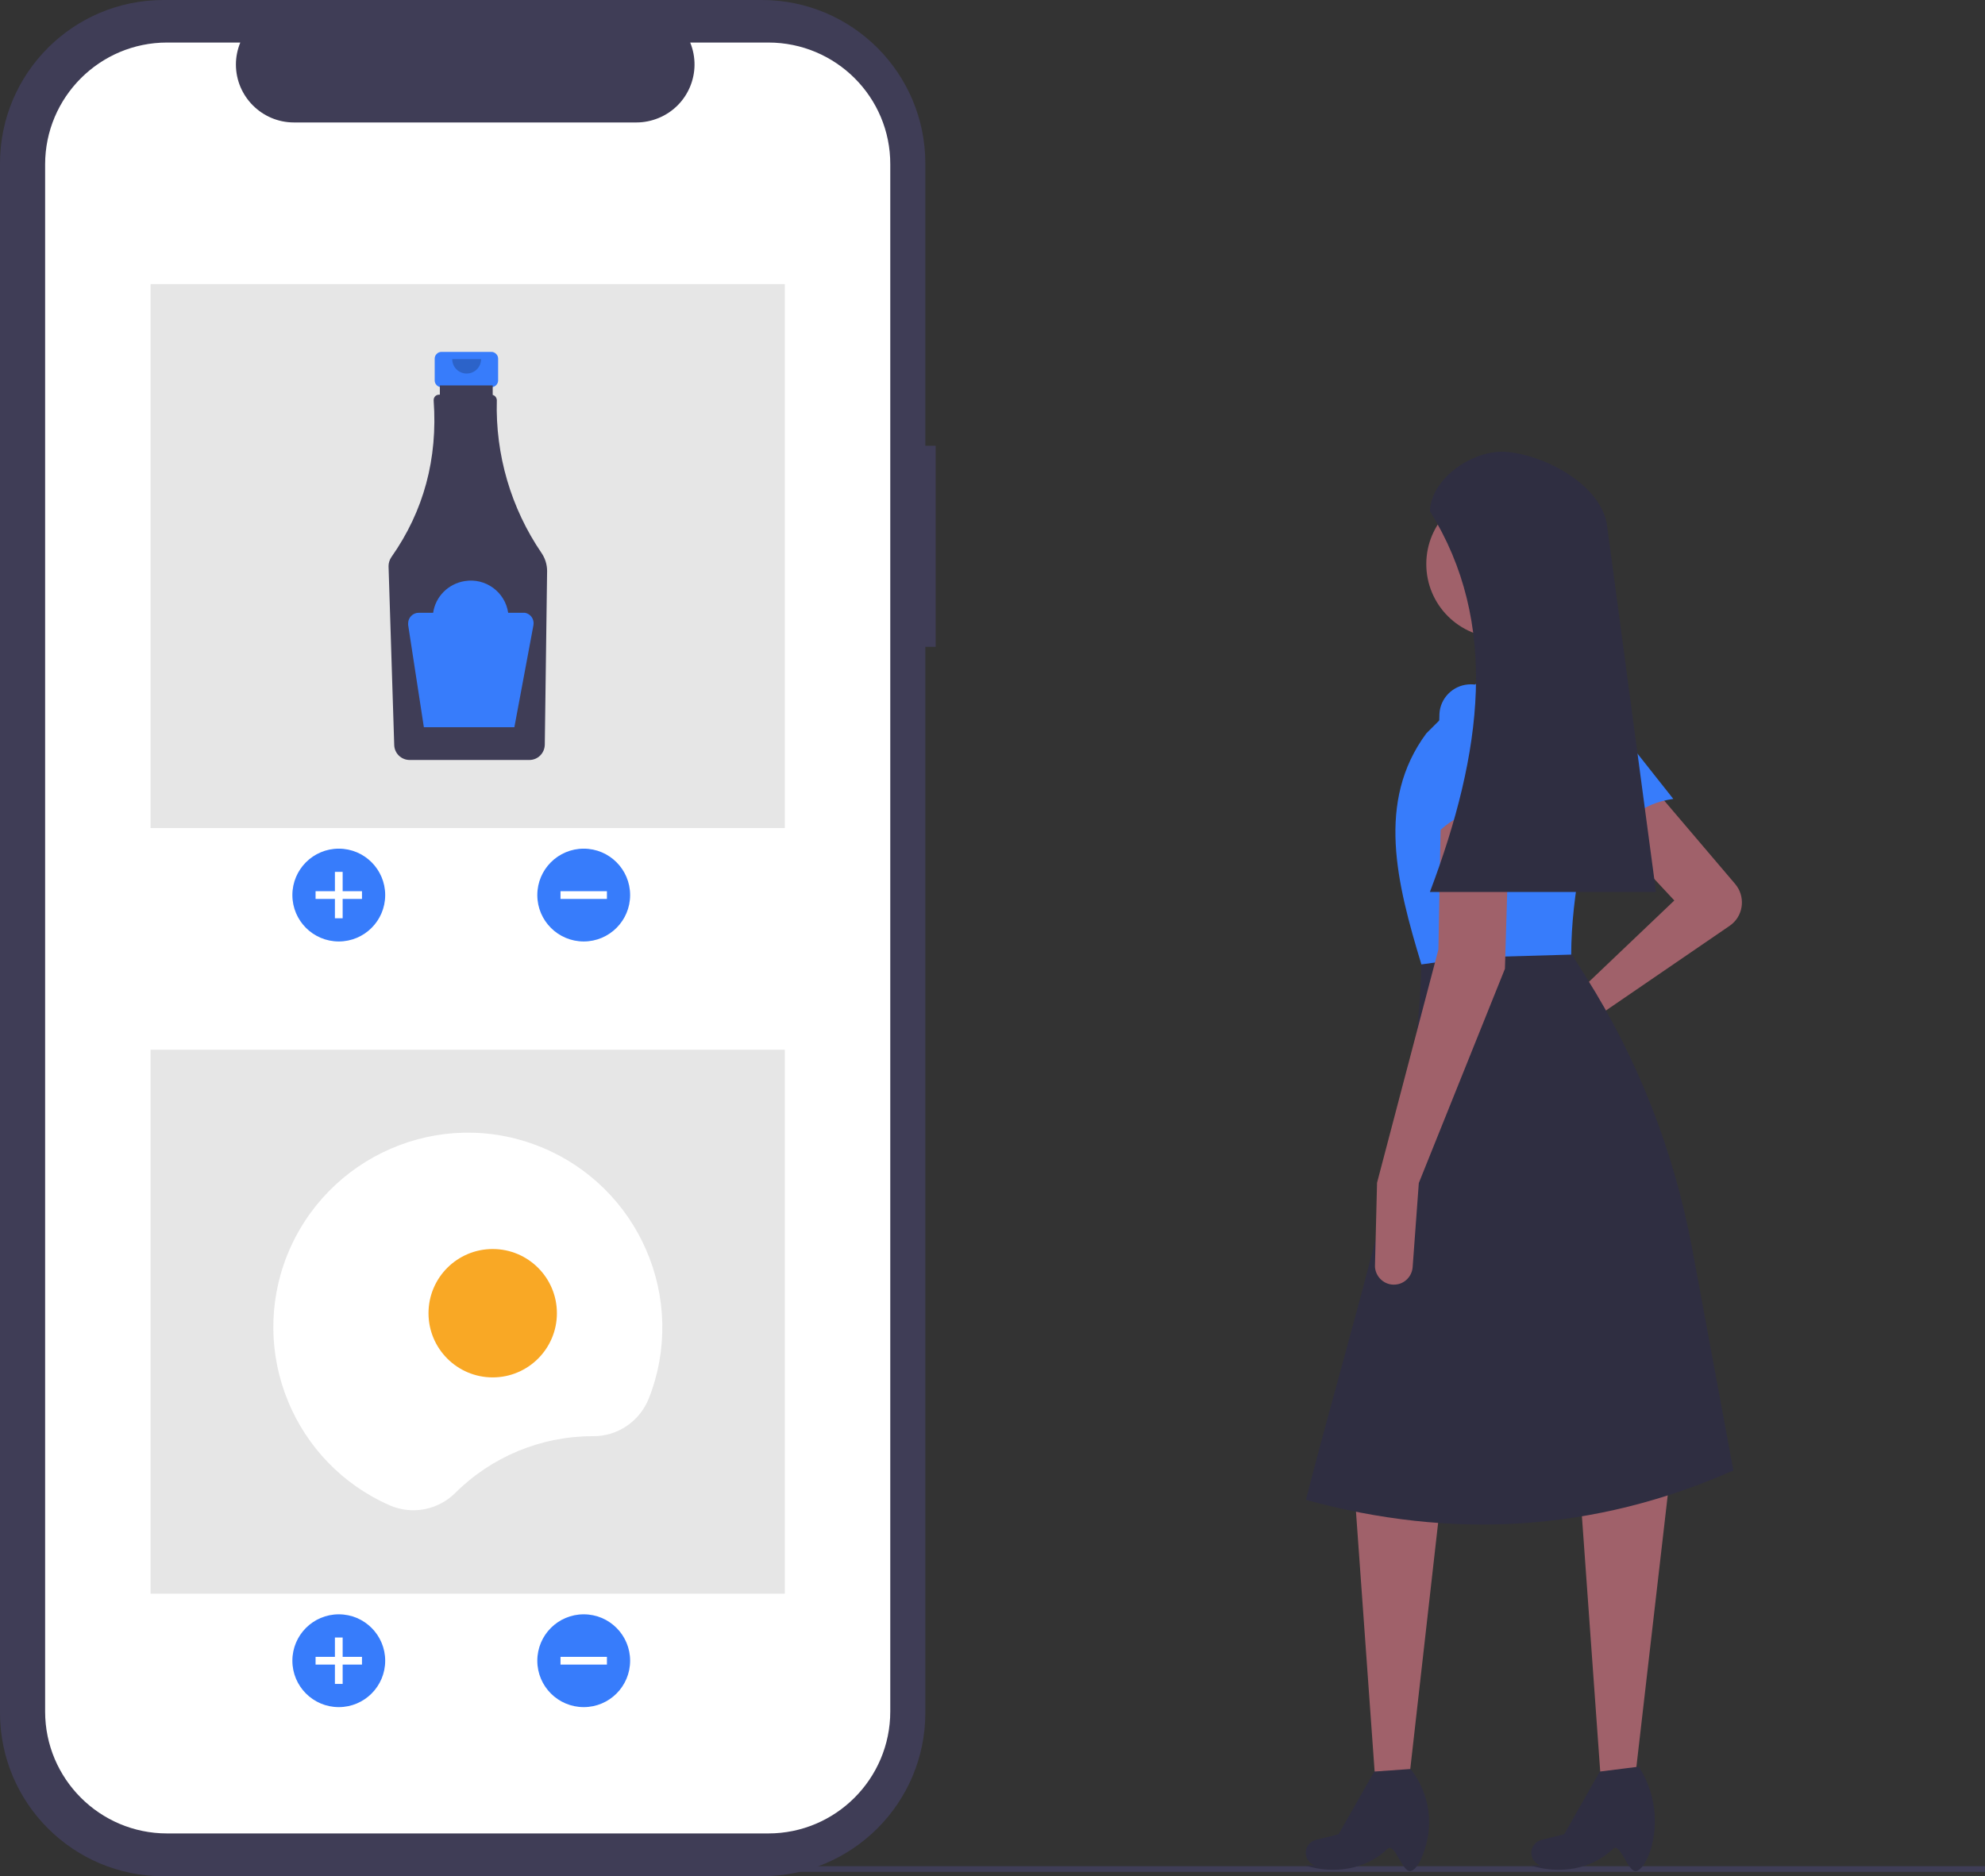 <?xml version="1.0" encoding="utf-8"?>
<!-- Generator: Adobe Illustrator 24.1.0, SVG Export Plug-In . SVG Version: 6.00 Build 0)  -->
<svg version="1.1" id="e6a8cd33-67c2-415a-8c26-3ee9526a2914"
	 xmlns="http://www.w3.org/2000/svg" xmlns:xlink="http://www.w3.org/1999/xlink" x="0px" y="0px" viewBox="0 0 769.9 727.8"
	 style="enable-background:new 0 0 769.9 727.8;" xml:space="preserve">
<rect x="0" y="0" width="769.9" height="727.8" fill="#333333" stroke="none"/>
<style type="text/css">
	.st0{fill:#3F3D56;}
	.st1{fill:#A0616A;}
	.st2{fill:#2F2E41;}
	.st3{fill:#377CFB;}
	.st4{fill:#FFFFFF;}
	.st5{fill:#E6E6E6;}
	.st6{opacity:0.2;enable-background:new    ;}
	.st7{fill:#F9A825;}
</style>
<rect x="250.4" y="723.9" class="st0" width="519.6" height="2.2"/>
<path class="st1" d="M673,342.9c3.9,4.6,3.4,11.6-1.2,15.5c-0.3,0.2-0.6,0.5-0.9,0.7L617,396l-23.7,15.8c-2.8,1.9-6.5,1.3-8.6-1.3
	l0,0c-2.3-2.8-1.9-6.9,0.9-9.2c0.3-0.2,0.6-0.4,0.9-0.6l22.9-13.3l40-38.1l-25.7-27.6l19.1-14.3L673,342.9z"/>
<polygon class="st1" points="546.5,690.5 533.4,690.5 525.6,581.8 558.9,580.9 "/>
<path class="st2" d="M547.5,725.7c-3.5,1.6-6.4-11.4-9.4-8.5c-8.3,8.1-20.9,9.9-32,6.4l3.9,0c-2.7-0.9-4.2-3.8-3.3-6.5
	c0-0.1,0.1-0.2,0.1-0.2l0,0c0.6-1.6,1.9-2.8,3.6-3.2l8.8-2.2l13.8-24.3l14.1-1l0,0c6.4,8.1,8.7,18.7,6.2,28.7
	C551.9,720.2,550,724.6,547.5,725.7z"/>
<polygon class="st1" points="634.1,690.5 620.9,690.5 613.1,581.8 647.4,575.2 "/>
<path class="st2" d="M635,725.7c-3.5,1.6-6.4-11.4-9.4-8.5c-8.3,8.1-20.9,9.9-32,6.4l3.9,0c-2.7-0.9-4.2-3.8-3.3-6.5
	c0-0.1,0.1-0.2,0.1-0.2l0,0c0.6-1.6,1.9-2.8,3.6-3.2l8.8-2.2l13.8-24.3l15.1-1.9l0.4,0.6c5.9,9.5,7.4,21.1,4.2,31.7
	C638.8,721.6,637.1,724.8,635,725.7z"/>
<path class="st3" d="M649,309.9c-12.1,1.7-20.5,8.3-23.9,21.5l-22.2-41c-2.7-5.4-1.1-12,3.9-15.4l0,0c5.3-3.7,12.5-2.6,16.5,2.4
	L649,309.9z"/>
<path class="st2" d="M672.3,570.4c-54.1,23.9-109.4,26.9-165.8,11.4c20.6-79.9,44.9-152.2,44.8-211.6l55.3-4.8l8.5,13.5
	c20.2,32,34.1,67.6,41.1,104.8L672.3,570.4z"/>
<circle class="st1" cx="581.8" cy="218.8" r="28.6"/>
<polygon class="st1" points="613.2,269.3 578,271.2 572.2,239.7 600.8,235 "/>
<path class="st3" d="M609.4,370.3l-38.6,1.1l-19.5,2.7c-9.6-31.6-17.6-63.2,1.9-89.6l22.9-22.9l34.3-1l0.5,0.3
	c11.2,6.4,16.5,19.8,12.7,32.1C615,320.8,609.5,346.9,609.4,370.3z"/>
<path class="st1" d="M550.3,458.9l-2.4,32.7c-0.3,3.6-3.2,6.5-6.8,6.7l0,0c-4,0.3-7.5-2.8-7.8-6.8c0-0.2,0-0.4,0-0.7l0.8-32
	l23.8-90.5l1-55.3l26.7-1l-1.9,63.8L550.3,458.9z"/>
<path class="st3" d="M588.4,316.9c-11.3-4.6-21.9-3.1-31.4,6.7l1.3-46.7c0.3-6,5.1-10.9,11.1-11.4l0,0c6.4-0.6,12.2,4,13.1,10.4
	L588.4,316.9z"/>
<path class="st2" d="M642.3,346h-87.7c20.5-54.2,27-104.5,0-147.7c0.5-13,17.1-24.2,30-23l0,0c15.3,1.5,35.7,12.7,38.6,27.7
	L642.3,346z"/>
<path class="st0" d="M362.9,172.9h-4V63.4c0-35-28.4-63.4-63.4-63.4c0,0,0,0,0,0H63.4C28.4,0,0,28.4,0,63.4c0,0,0,0,0,0v601
	c0,35,28.4,63.4,63.4,63.4c0,0,0,0,0,0h232.1c35,0,63.4-28.4,63.4-63.4c0,0,0,0,0,0V250.9h4V172.9z"/>
<path class="st4" d="M298,16.5h-30.3c4.7,11.5-0.8,24.6-12.3,29.3c-2.7,1.1-5.6,1.7-8.5,1.7H114c-12.4,0-22.5-10.1-22.5-22.5
	c0-2.9,0.6-5.8,1.7-8.5H64.8c-26.1,0-47.3,21.2-47.3,47.3v600.1c0,26.1,21.2,47.3,47.3,47.3c0,0,0,0,0,0H298
	c26.1,0,47.3-21.2,47.3-47.3l0,0V63.8C345.4,37.7,324.2,16.5,298,16.5z"/>
<rect x="58.4" y="110.2" class="st5" width="246" height="211"/>
<circle class="st3" cx="131.4" cy="347.2" r="18"/>
<polygon class="st4" points="140.4,345.7 132.9,345.7 132.9,338.2 129.9,338.2 129.9,345.7 122.4,345.7 122.4,348.7 129.9,348.7 
	129.9,356.2 132.9,356.2 132.9,348.7 140.4,348.7 "/>
<circle class="st3" cx="226.4" cy="347.2" r="18"/>
<rect x="217.4" y="345.7" class="st4" width="18" height="3"/>
<path class="st3" d="M190.6,136.5h-19.4c-1.4,0-2.6,1.2-2.6,2.6c0,0,0,0,0,0v8.5c0,1.4,1.2,2.6,2.6,2.6l0,0h3.2V163h13v-12.8h3.2
	c1.4,0,2.6-1.2,2.6-2.6c0,0,0,0,0,0v-8.5C193.2,137.7,192,136.5,190.6,136.5z"/>
<path class="st0" d="M210.1,214.6c-11.9-17.4-18-38.2-17.4-59.3c0-1-0.7-1.9-1.6-2.1v-3.7h-20.5v3.6h-0.3c-1.2,0-2.1,0.9-2.1,2.1
	c0,0,0,0,0,0c0,0.1,0,0.1,0,0.2c1.6,22.5-3.8,42.8-16.4,60.7c-0.7,1-1.1,2.3-1.1,3.5l2.2,69.4c0.1,3.2,2.7,5.8,6,5.8h46.4
	c3.3,0,5.9-2.6,6-5.9l0.9-67.4C212.2,219.1,211.5,216.7,210.1,214.6z"/>
<path class="st6" d="M186.6,139.3c0,3.1-2.5,5.6-5.6,5.6c-3.1,0-5.6-2.5-5.6-5.6c0,0,0,0,0,0"/>
<path class="st3" d="M202.7,237.7h-5.6c-1.2-8.1-8.8-13.6-16.8-12.3c-6.4,1-11.4,6-12.3,12.3h-5.6c-2.3,0-4.1,1.9-4.1,4.1
	c0,0.2,0,0.4,0,0.6l6.1,39.7h35.1l7.4-39.6c0.4-2.3-1.1-4.4-3.3-4.8C203.3,237.7,203,237.7,202.7,237.7z"/>
<rect x="58.4" y="407.2" class="st5" width="246" height="211"/>
<circle class="st3" cx="131.4" cy="644.2" r="18"/>
<polygon class="st4" points="140.4,642.7 132.9,642.7 132.9,635.2 129.9,635.2 129.9,642.7 122.4,642.7 122.4,645.7 129.9,645.7 
	129.9,653.2 132.9,653.2 132.9,645.7 140.4,645.7 "/>
<circle class="st3" cx="226.4" cy="644.2" r="18"/>
<rect x="217.4" y="642.7" class="st4" width="18" height="3"/>
<path class="st4" d="M229.9,557.1l0.1,0c9.5,0.1,18-5.7,21.6-14.5c15.3-38.7-3.7-82.5-42.4-97.9s-82.5,3.7-97.9,42.4
	c-14.9,37.7,2.7,80.5,39.8,96.8c8.6,3.8,18.7,1.9,25.4-4.7C190.6,565.1,209.8,557.1,229.9,557.1z"/>
<circle class="st7" cx="191.1" cy="509.4" r="24.9"/>
</svg>
